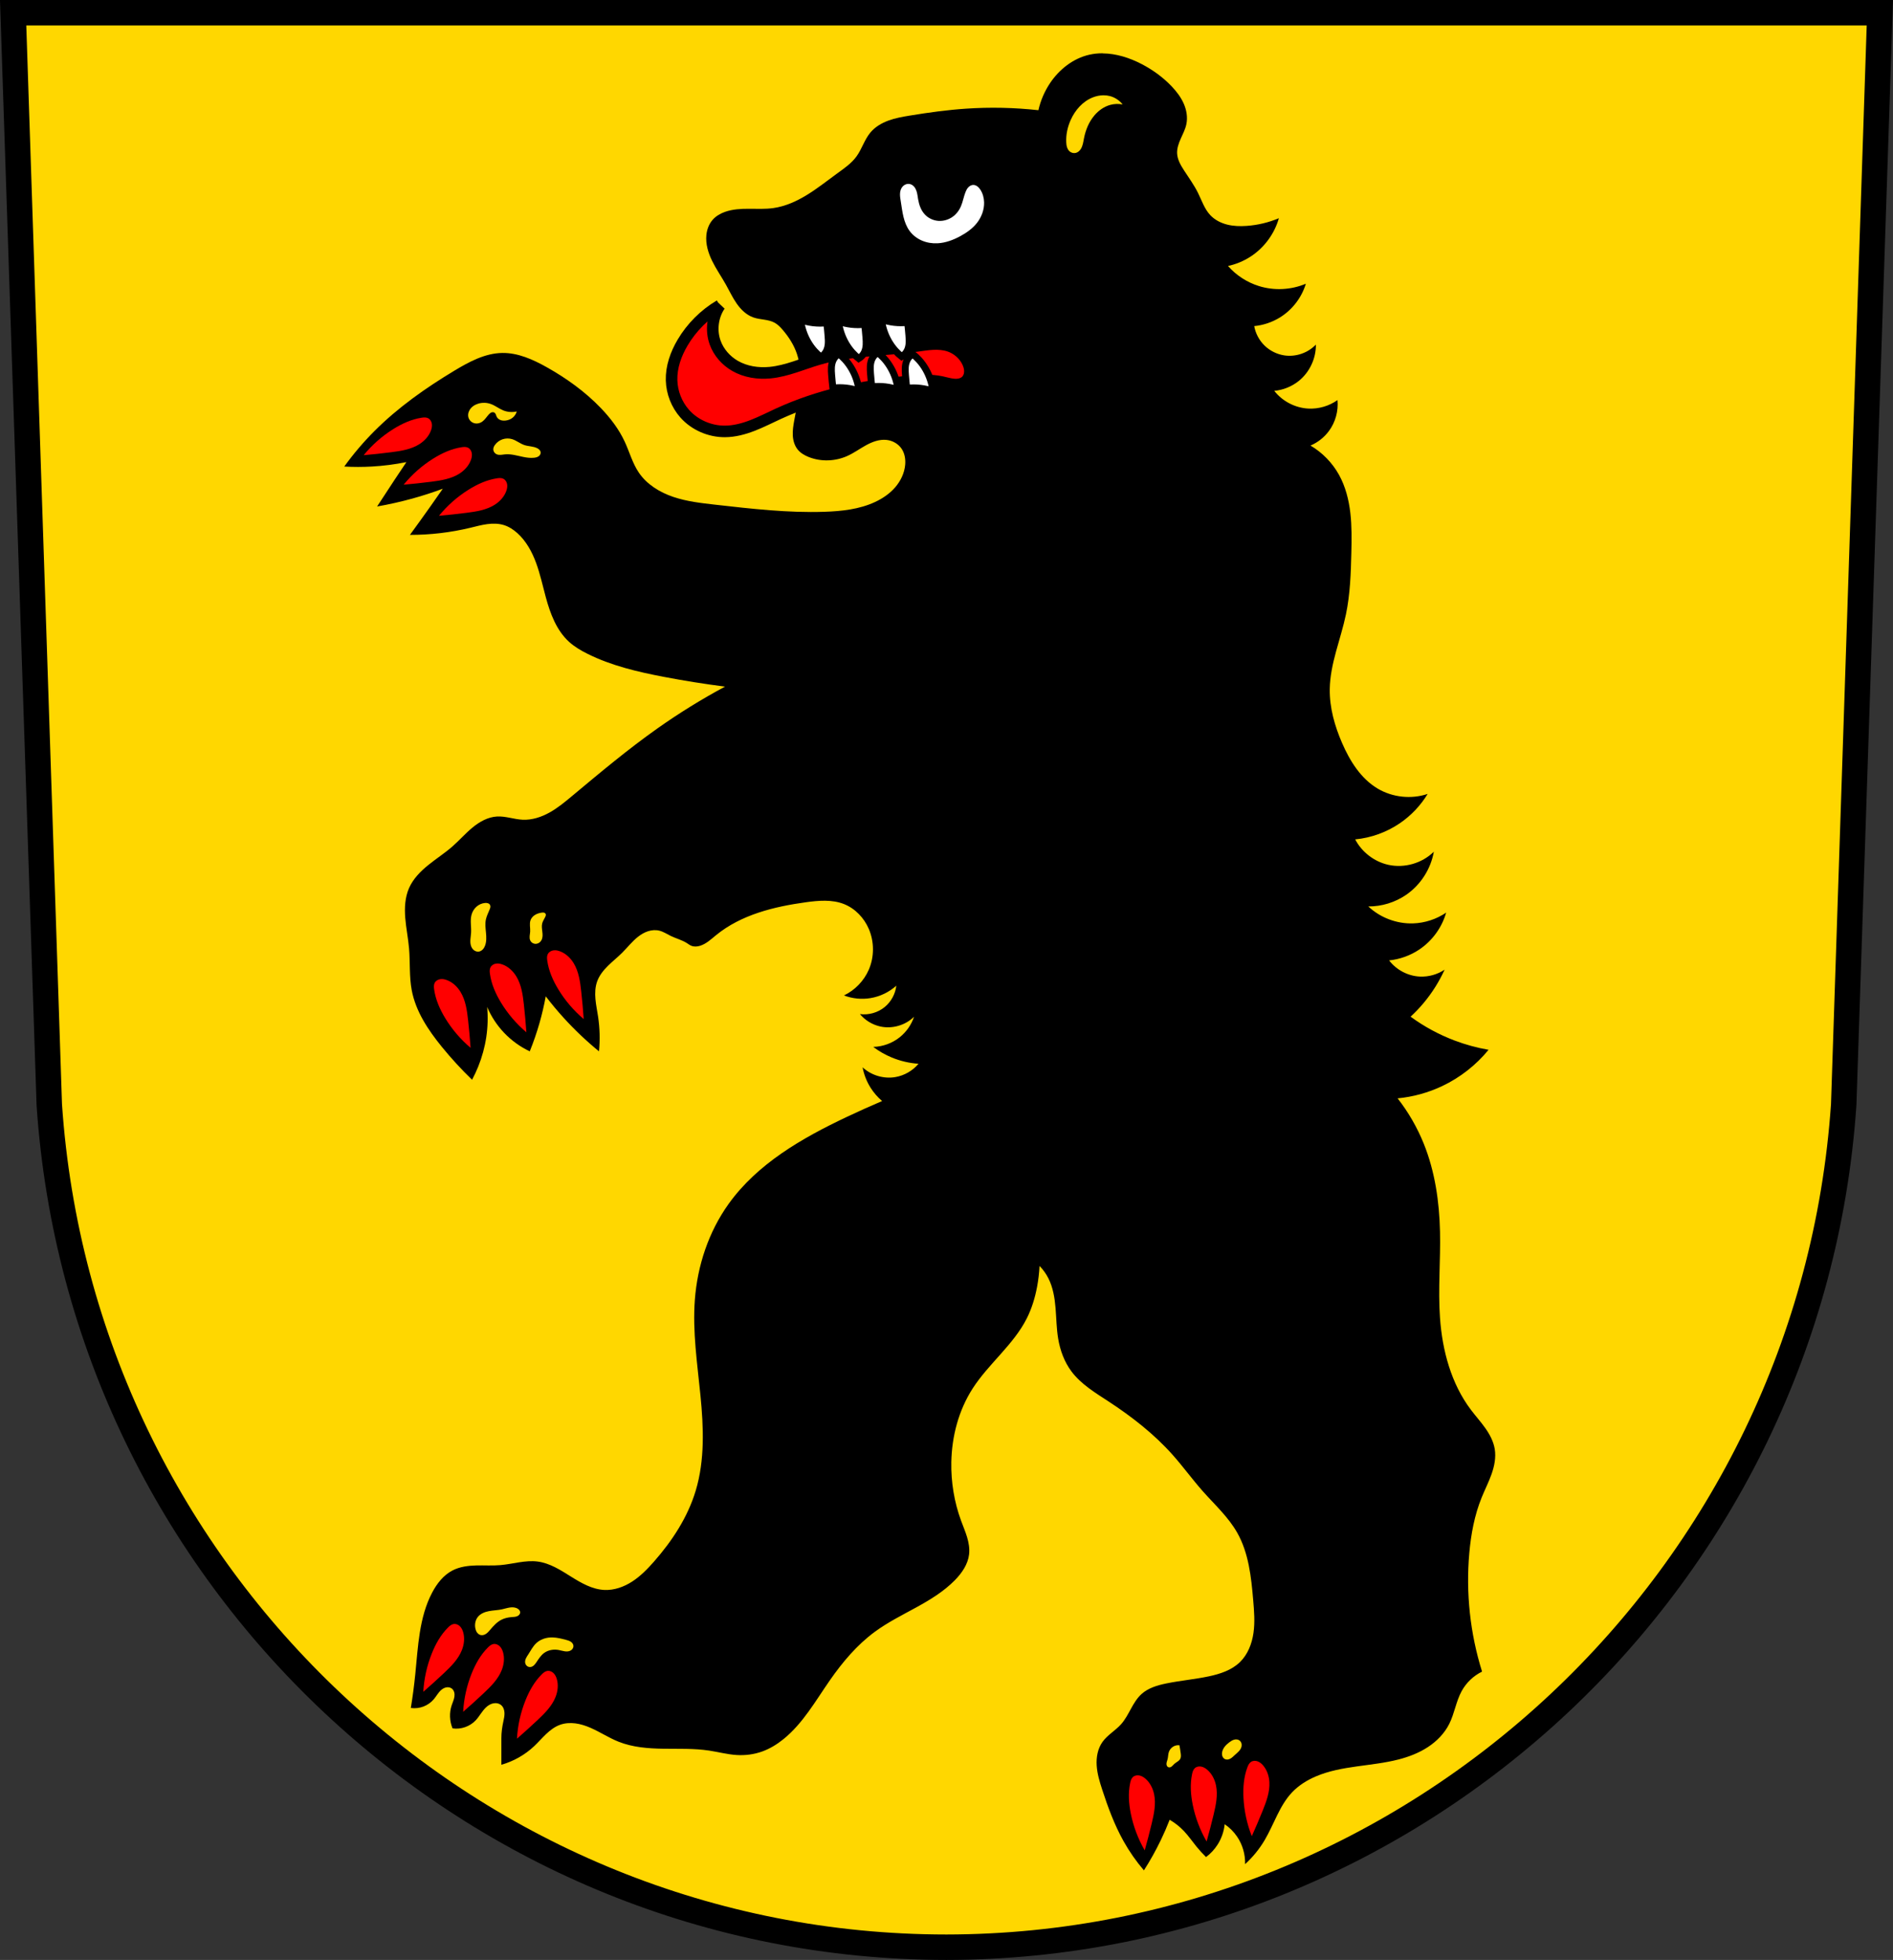 <svg xmlns="http://www.w3.org/2000/svg" width="818.57" height="847.68" viewBox="0 0 818.567 847.678"><rect x="0" y="0" width="818.567" height="847.678" fill="#333333" stroke="none"/><g transform="translate(61.55-117.21)" fill-rule="evenodd"><path d="m-55.87 122.71l15.631 472.29c13.828 204.62 183.92 364.37 387.97 364.39 203.76-.22 373.96-160.08 387.97-364.39l15.631-472.29h-403.6z" fill="#ffd700"/><path d="m-55.87 122.71l15.631 472.29c13.828 204.62 183.92 364.37 387.97 364.39 203.76-.22 373.96-160.08 387.97-364.39l15.631-472.29h-403.6z" fill="none" stroke="#000" stroke-width="11"/><path d="m415.26 140.26c-1.94-.011-3.877.183-5.787.619-6.992 1.596-13.02 6.366-17 12.334-2.359 3.541-4.063 7.516-5 11.666-10.397-1.149-20.897-1.372-31.33-.666-8.157.552-16.265 1.669-24.332 3-3.114.514-6.243 1.066-9.205 2.154-2.962 1.089-5.779 2.751-7.797 5.178-2.552 3.068-3.653 7.106-6 10.334-2.186 3.01-5.324 5.15-8.332 7.334-4.293 3.117-8.446 6.44-12.961 9.225-4.515 2.785-9.454 5.04-14.707 5.775-3.466.485-6.984.301-10.484.291-3.5-.001-7.06.168-10.361 1.338-2.029.72-3.956 1.835-5.373 3.455-1.573 1.799-2.44 4.146-2.686 6.523-.403 3.9.799 7.811 2.531 11.328 1.732 3.517 3.993 6.745 5.912 10.164 1.549 2.76 2.881 5.653 4.699 8.244 1.818 2.591 4.208 4.913 7.197 5.955 1.501.523 3.094.707 4.664.955 1.57.248 3.159.574 4.547 1.348 1.353.754 2.445 1.894 3.453 3.07 2.629 3.067 4.849 6.534 6.141 10.361 1.554 4.604 1.719 9.578 1.256 14.414-.464 4.837-1.536 9.591-2.406 14.371-.394 2.163-.748 4.354-.625 6.549.123 2.195.761 4.419 2.16 6.115 1.22 1.48 2.94 2.471 4.723 3.18 5.339 2.124 11.538 1.883 16.77-.494 2.816-1.28 5.332-3.128 8.04-4.613 2.713-1.485 5.765-2.627 8.84-2.295 2.59.28 5.075 1.674 6.525 3.838 1.339 1.998 1.745 4.513 1.535 6.908-.317 3.608-1.963 7.03-4.332 9.771-2.369 2.739-5.433 4.821-8.717 6.348-6.781 3.153-14.401 3.974-21.875 4.223-15.774.525-31.522-1.298-47.21-3.07-6.125-.692-12.306-1.39-18.14-3.365-5.838-1.975-11.388-5.359-14.861-10.451-2.779-4.075-4.065-8.959-6.141-13.434-2.52-5.435-6.211-10.262-10.361-14.582-6.796-7.07-14.851-12.862-23.41-17.654-5.93-3.32-12.394-6.241-19.19-6.141-7.456.111-14.338 3.827-20.725 7.676-12.391 7.466-24.317 15.861-34.541 26.1-4.751 4.756-9.118 9.896-13.05 15.352 3.962.223 7.935.223 11.896 0 5.03-.283 10.03-.924 14.967-1.918-1.8 2.68-3.591 5.366-5.373 8.06-2.448 3.699-4.878 7.41-7.291 11.131 5.169-.9 10.295-2.054 15.352-3.455 4.407-1.221 8.762-2.629 13.05-4.221-1.779 2.567-3.57 5.126-5.373 7.676-2.911 4.116-5.854 8.208-8.828 12.279 8.78.019 17.562-1.015 26.1-3.07 2.403-.579 4.793-1.239 7.242-1.57 2.449-.331 4.985-.322 7.342.42 2.151.677 4.08 1.944 5.756 3.453 3.803 3.425 6.334 8.06 8.104 12.865 1.769 4.803 2.841 9.827 4.178 14.768 1.934 7.147 4.634 14.451 10.119 19.424 2.338 2.12 5.094 3.729 7.918 5.139 10.316 5.151 21.68 7.813 33.01 9.979 8.781 1.679 17.613 3.087 26.48 4.221-10.08 5.412-19.822 11.439-29.17 18.04-12.799 9.04-24.817 19.13-36.844 29.17-3.128 2.612-6.281 5.238-9.838 7.227-3.557 1.988-7.583 3.322-11.654 3.135-3.74-.172-7.383-1.609-11.121-1.393-3.936.228-7.555 2.283-10.594 4.795-3.039 2.512-5.641 5.509-8.604 8.111-3.299 2.898-7.02 5.28-10.434 8.04-3.418 2.755-6.604 5.985-8.371 10-1.774 4.03-1.996 8.588-1.639 12.98.357 4.392 1.262 8.725 1.639 13.12.515 6.01.041 12.11 1.15 18.04 1.724 9.21 7.133 17.294 13.05 24.561 4.061 4.988 8.421 9.734 13.05 14.201 1-1.868 1.896-3.792 2.686-5.758 1.634-4.07 2.806-8.327 3.455-12.664.646-4.314.774-8.705.383-13.05 1.74 4.105 4.224 7.894 7.293 11.129 3.17 3.342 6.964 6.091 11.129 8.06 1.624-4.01 3.035-8.116 4.223-12.281 1.081-3.791 1.977-7.635 2.686-11.514 2.428 3.176 4.99 6.25 7.676 9.211 4.747 5.232 9.883 10.112 15.352 14.584.486-4.98.356-10.02-.385-14.969-.383-2.562-.928-5.101-1.154-7.682-.226-2.58-.119-5.236.771-7.668.945-2.58 2.721-4.777 4.678-6.705 1.957-1.929 4.12-3.638 6.068-5.576 2.332-2.32 4.357-4.968 6.949-6.992 1.296-1.012 2.736-1.862 4.303-2.361 1.567-.499 3.269-.637 4.865-.242 1.783.441 3.337 1.504 4.99 2.303 2.272 1.098 4.779 1.716 6.908 3.07.63.401 1.227.868 1.918 1.152 1.207.498 2.592.392 3.838 0 2.658-.837 4.749-2.844 6.908-4.605 10.802-8.809 24.953-12.3 38.762-14.199 5.518-.759 11.321-1.273 16.504.768 4.838 1.905 8.687 5.969 10.744 10.744 2.394 5.557 2.408 12.1 0 17.654-2.097 4.834-5.987 8.866-10.744 11.131 3.645 1.393 7.663 1.794 11.512 1.15 4.118-.689 8.03-2.577 11.131-5.373-.4 3.557-2.23 6.933-4.99 9.211-2.956 2.439-6.948 3.58-10.746 3.07 2.241 2.699 5.401 4.622 8.828 5.373 5.153 1.13 10.831-.514 14.584-4.223-1.152 3.446-3.311 6.549-6.141 8.828-3.241 2.61-7.354 4.117-11.514 4.221 2.476 1.869 5.191 3.421 8.06 4.605 3.658 1.511 7.564 2.424 11.514 2.688-2.511 3.01-6.115 5.089-9.979 5.756-5.04.87-10.452-.737-14.199-4.221.581 3.125 1.759 6.137 3.453 8.826 1.359 2.157 3.049 4.104 4.99 5.756-5.16 2.205-10.279 4.509-15.352 6.908-19.318 9.139-38.607 20.231-51.04 37.611-8.63 12.06-13.471 26.659-14.584 41.45-1.038 13.789 1.066 27.591 2.422 41.35 1.356 13.761 1.932 27.916-2.037 41.16-3.433 11.459-10.14 21.718-18.04 30.703-2.821 3.209-5.836 6.305-9.42 8.631-3.584 2.326-7.804 3.85-12.07 3.648-5.263-.248-10.03-3.03-14.498-5.826-4.465-2.797-9.06-5.761-14.285-6.453-5.368-.712-10.724 1.067-16.12 1.535-3.494.303-7.01.053-10.518.145-3.506.092-7.089.553-10.207 2.158-3.925 2.02-6.769 5.688-8.826 9.594-5.639 10.707-6.077 23.267-7.293 35.31-.493 4.879-1.132 9.744-1.918 14.584 1.842.258 3.748.039 5.484-.629 1.736-.668 3.299-1.783 4.494-3.209 1.071-1.278 1.857-2.801 3.105-3.906.624-.552 1.366-.992 2.184-1.156.817-.164 1.713-.033 2.387.457.53.386.897.971 1.082 1.6.185.629.197 1.3.104 1.949-.186 1.298-.773 2.499-1.186 3.744-1.07 3.228-.932 6.842.383 9.979 3.619.535 7.464-.797 9.979-3.455 1.671-1.766 2.757-4.04 4.545-5.689.894-.824 1.976-1.481 3.172-1.699.598-.109 1.219-.106 1.811.035.591.141 1.151.422 1.602.83.453.411.786.943 1 1.516.216.572.318 1.184.34 1.795.044 1.222-.211 2.433-.477 3.627-.531 2.387-.865 4.816-.865 7.262v11.514c5.286-1.501 10.203-4.289 14.201-8.06 1.768-1.666 3.355-3.516 5.115-5.189 1.76-1.674 3.731-3.19 6.01-4.02 2.125-.774 4.447-.92 6.689-.631 2.243.289 4.413 1 6.488 1.9 4.15 1.798 7.952 4.344 12.152 6.02 6.118 2.443 12.826 2.947 19.414 3.043 6.588.096 13.216-.186 19.73.795 3.975.598 7.887 1.665 11.898 1.92 3.764.239 7.582-.252 11.129-1.535 3.358-1.215 6.438-3.122 9.211-5.373 8.379-6.801 13.799-16.468 19.957-25.33 5.501-7.916 11.798-15.408 19.572-21.11 5.541-4.062 11.725-7.139 17.748-10.443 6.02-3.305 11.982-6.911 16.791-11.816 3.02-3.082 5.628-6.844 6.141-11.129.3-2.507-.136-5.05-.857-7.471-.722-2.419-1.725-4.744-2.596-7.113-2.968-8.08-4.385-16.723-4.223-25.33.211-11.193 3.158-22.436 9.211-31.854 6.92-10.766 17.641-18.895 23.412-30.32 2.173-4.301 3.577-8.963 4.463-13.699.556-2.973.911-5.983 1.061-9 1.543 1.579 2.841 3.396 3.834 5.367 1.992 3.955 2.719 8.423 3.086 12.836.367 4.413.402 8.864 1.131 13.232.847 5.081 2.666 10.06 5.75 14.186 4.158 5.562 10.293 9.227 16.1 13.03 10.05 6.583 19.613 14.03 27.604 23 4.528 5.083 8.522 10.621 13.03 15.719 5.184 5.859 11.1 11.208 14.951 18.02 4.952 8.759 6.04 19.11 6.902 29.14.408 4.72.789 9.489.123 14.18-.666 4.691-2.475 9.359-5.877 12.656-3.579 3.468-8.541 5.099-13.416 6.133-6.082 1.29-12.305 1.82-18.396 3.068-3.862.792-7.816 1.952-10.738 4.598-1.952 1.767-3.312 4.082-4.578 6.391-1.266 2.309-2.489 4.678-4.24 6.645-2.47 2.774-5.899 4.64-8.05 7.668-2.069 2.912-2.733 6.64-2.506 10.205.228 3.565 1.281 7.02 2.385 10.418 2.486 7.649 5.291 15.237 9.211 22.26 2.512 4.501 5.473 8.749 8.826 12.664 2.691-4.197 5.127-8.558 7.291-13.05 1.393-2.891 2.674-5.836 3.838-8.826 2.266 1.306 4.341 2.942 6.141 4.84 1.96 2.067 3.581 4.426 5.373 6.641 1.316 1.626 2.727 3.176 4.223 4.639 1.97-1.469 3.669-3.3 4.988-5.373 1.688-2.652 2.748-5.701 3.07-8.828 2.11 1.429 3.944 3.263 5.373 5.373 2.354 3.475 3.58 7.701 3.453 11.896 3.308-3.01 6.164-6.514 8.443-10.361 4.075-6.878 6.39-14.93 11.898-20.725 2.881-3.03 6.51-5.281 10.361-6.908 11.213-4.739 23.906-4.245 35.691-7.291 4.448-1.15 8.795-2.822 12.639-5.338 3.844-2.516 7.174-5.909 9.236-10.01 2.275-4.529 2.948-9.749 5.373-14.199 1.979-3.633 5.111-6.627 8.828-8.443-5.166-16.511-7.05-34.04-5.516-51.27.73-8.193 2.245-16.377 5.334-24 1.382-3.41 3.072-6.696 4.295-10.166 1.223-3.47 1.969-7.203 1.371-10.834-.545-3.31-2.178-6.351-4.117-9.09-1.939-2.737-4.2-5.231-6.217-7.912-8.502-11.304-12.329-25.559-13.332-39.668-.883-12.417.276-24.889 0-37.33-.288-12.947-2.17-25.984-7-38-2.831-7.04-6.659-13.687-11.334-19.668 6.689-.638 13.264-2.45 19.334-5.332 7.713-3.662 14.598-9.06 20-15.668-5-.865-9.92-2.206-14.668-4-6.777-2.56-13.203-6.04-19.05-10.326 2.033-1.875 3.944-3.883 5.715-6.01 3.623-4.347 6.659-9.18 9-14.332-3.116 2.098-6.915 3.166-10.668 3-5.18-.229-10.204-2.866-13.334-7 4.626-.47 9.133-2.089 13-4.668 5.608-3.739 9.821-9.518 11.666-16-4.208 2.868-9.244 4.509-14.334 4.668-7.07.221-14.189-2.479-19.334-7.334 5.782.038 11.564-1.732 16.334-5 6.267-4.293 10.696-11.184 12-18.668-5.06 5-12.721 7.21-19.666 5.668-6.07-1.347-11.462-5.485-14.334-11 6.895-.66 13.614-3.093 19.334-7 4.839-3.306 8.961-7.657 12-12.668-7.104 2.385-15.234 1.509-21.668-2.334-7.256-4.334-11.968-11.913-15.332-19.666-3.2-7.375-5.452-15.296-5.334-23.334.163-11.05 4.742-21.511 7-32.33 1.825-8.748 2.129-17.732 2.334-26.666.132-5.75.225-11.521-.439-17.234-.664-5.713-2.111-11.4-4.895-16.434-2.886-5.219-7.194-9.642-12.334-12.666 3.167-1.349 5.961-3.561 8-6.334 2.793-3.798 4.126-8.642 3.668-13.334-3.651 2.596-8.195 3.912-12.668 3.668-5.679-.31-11.169-3.182-14.666-7.668 3.878-.353 7.64-1.881 10.666-4.332 4.637-3.756 7.419-9.701 7.334-15.668-3.451 3.625-8.719 5.425-13.666 4.668-3.191-.489-6.219-1.997-8.531-4.25-2.312-2.253-3.899-5.241-4.471-8.418 3.88-.374 7.673-1.638 11-3.666 5.395-3.288 9.511-8.618 11.332-14.668-6.377 2.708-13.722 3.07-20.334 1-5.122-1.603-9.787-4.636-13.332-8.666 3.427-.74 6.718-2.102 9.666-4 5.94-3.824 10.414-9.867 12.334-16.666-4.442 1.87-9.193 2.999-14 3.332-2.811.194-5.667.114-8.398-.58-2.731-.694-5.342-2.031-7.27-4.086-2.529-2.697-3.686-6.356-5.332-9.666-1.69-3.398-3.934-6.484-6-9.668-1.455-2.243-2.864-4.664-3-7.334-.113-2.229.677-4.4 1.586-6.438.909-2.038 1.959-4.04 2.414-6.229.62-2.975.082-6.115-1.141-8.896-1.223-2.782-3.102-5.233-5.193-7.438-3.734-3.936-8.187-7.162-13-9.666-5.213-2.712-11.06-4.587-16.881-4.619m.334 18.12c.928-.008 1.855.095 2.756.324 2.19.558 4.182 1.863 5.568 3.648-1.775-.355-3.632-.289-5.377.191-2.622.722-4.939 2.363-6.721 4.418-2.429 2.802-3.898 6.347-4.609 9.986-.309 1.58-.5 3.236-1.344 4.607-.488.793-1.217 1.475-2.113 1.729-.917.259-1.95.027-2.688-.576-.574-.47-.964-1.137-1.193-1.842-.23-.705-.31-1.451-.344-2.191-.151-3.29.576-6.594 1.92-9.602 1.913-4.282 5.235-8.09 9.604-9.793 1.444-.564 2.994-.887 4.541-.9m-267.55 133.01c.93.032 1.855.211 2.729.533 1.869.69 3.458 1.993 5.305 2.742 1.842.747 3.916.909 5.852.457-.299 1.077-.951 2.054-1.83 2.744-.838.658-1.869 1.052-2.926 1.188-.753.097-1.533.064-2.246-.197-.713-.261-1.353-.765-1.686-1.447-.146-.298-.229-.623-.352-.932-.123-.309-.293-.612-.563-.807-.2-.144-.445-.219-.691-.229-.246-.009-.492.044-.719.141-.454.193-.822.543-1.15.91-.91 1.016-1.629 2.229-2.742 3.02-.524.371-1.125.637-1.756.754-.631.117-1.292.084-1.902-.113-.974-.315-1.802-1.066-2.193-2.01-.243-.587-.322-1.238-.25-1.869.072-.631.292-1.24.615-1.787.806-1.365 2.229-2.291 3.748-2.744.892-.266 1.828-.381 2.758-.35m9.82 15.422c.694-.009 1.389.087 2.053.289 1.882.572 3.438 1.936 5.303 2.561.911.305 1.87.425 2.818.58.948.155 1.906.352 2.76.791.363.187.707.419.977.727.269.307.461.694.486 1.102.021.335-.071.674-.24.965-.169.29-.413.535-.691.723-.557.376-1.234.526-1.902.6-1.587.174-3.192-.046-4.756-.367-2.604-.535-5.218-1.36-7.863-1.096-.583.058-1.16.168-1.744.209-.584.041-1.187.001-1.73-.209-.455-.183-.857-.497-1.137-.9-.279-.403-.433-.896-.418-1.387.02-.666.34-1.289.732-1.828.817-1.122 1.992-1.978 3.309-2.416.658-.219 1.351-.333 2.045-.342m-9.02 200.89c.211.016.419.054.619.123.2.069.389.168.553.303.163.134.3.303.387.496.129.287.145.617.096.928-.05.311-.162.61-.279.902-.581 1.453-1.322 2.857-1.645 4.389-.393 1.864-.142 3.793.037 5.689.179 1.896.273 3.868-.404 5.648-.234.615-.561 1.2-1.023 1.668-.462.468-1.066.812-1.719.893-.726.089-1.474-.156-2.053-.604-.579-.447-.993-1.086-1.238-1.775-.33-.927-.361-1.933-.291-2.914.07-.981.237-1.955.291-2.938.071-1.283-.052-2.568-.107-3.852-.056-1.284-.043-2.587.289-3.828.357-1.334 1.092-2.573 2.121-3.494 1.029-.921 2.354-1.515 3.73-1.627.211-.017.426-.024.637-.008m24.307 4.137c.17-.006.339.005.504.043.165.038.326.105.463.205.137.1.249.234.314.391.078.187.085.398.049.598-.036.199-.113.39-.197.574-.431.947-1.067 1.807-1.342 2.811-.324 1.183-.114 2.437.035 3.654.075.609.133 1.221.102 1.834-.032.613-.157 1.229-.436 1.775-.218.429-.529.811-.914 1.1-.385.288-.843.48-1.32.539-.547.068-1.116-.043-1.596-.314-.48-.271-.87-.701-1.088-1.207-.25-.581-.275-1.235-.221-1.865.054-.63.182-1.254.221-1.885.05-.824-.053-1.648-.098-2.473-.045-.824-.03-1.669.246-2.447.339-.956 1.059-1.748 1.918-2.287.859-.539 1.849-.839 2.852-.992.168-.026.338-.047.508-.053m-13.326 300.5c.294-.007.589.005.881.043.583.077 1.158.258 1.656.57.275.172.528.387.717.65.189.263.313.578.318.902.007.375-.147.744-.387 1.033-.24.289-.562.503-.908.648-.768.324-1.624.324-2.455.387-1.522.115-3.042.461-4.396 1.164-1.909.991-3.389 2.631-4.785 4.268-.541.635-1.086 1.283-1.773 1.756-.344.236-.722.426-1.125.533-.403.107-.833.131-1.24.039-.651-.147-1.214-.583-1.6-1.127-.385-.544-.604-1.192-.727-1.848-.31-1.652.006-3.455 1.033-4.785.575-.745 1.351-1.322 2.195-1.738.845-.416 1.761-.675 2.686-.852 1.85-.353 3.752-.379 5.594-.771 1.151-.245 2.272-.632 3.438-.797.291-.041.585-.069.879-.076m17.596 13.02c1.947.051 3.87.539 5.76 1.041.696.185 1.403.377 2.01.758.306.191.584.427.801.715.217.288.37.627.418.984.054.403-.029.821-.217 1.182-.188.361-.476.665-.816.887-.381.249-.825.395-1.275.459-.45.064-.908.048-1.359-.012-.902-.119-1.773-.41-2.668-.576-2.18-.406-4.553-.026-6.336 1.293-1.361 1.01-2.296 2.469-3.232 3.879-.346.52-.702 1.045-1.166 1.463-.464.418-1.055.728-1.68.736-.48.007-.958-.169-1.328-.475-.37-.306-.63-.74-.74-1.207-.156-.663-.012-1.366.26-1.99.271-.625.664-1.187 1.033-1.76 1.092-1.694 2.02-3.542 3.492-4.914 1.664-1.547 3.937-2.36 6.207-2.457.279-.012.556-.013.834-.006m295.76 44.11c.381.025.759.131 1.086.328.422.254.749.656.936 1.111.187.456.234.962.16 1.449-.123.813-.575 1.545-1.123 2.158-.548.613-1.196 1.127-1.803 1.682-.599.548-1.169 1.145-1.873 1.551-.352.203-.735.354-1.137.414-.402.06-.822.025-1.195-.135-.558-.239-.977-.744-1.184-1.314-.207-.57-.213-1.2-.096-1.795.172-.875.604-1.686 1.16-2.383.556-.697 1.235-1.286 1.947-1.822.61-.459 1.259-.89 1.99-1.107.366-.109.75-.162 1.131-.137m-25.432 2.504c.244-.015.489-.008.732.019.216 1.153.399 2.312.549 3.475.052.4.098.804.086 1.207-.012.404-.087.81-.27 1.17-.256.506-.707.886-1.174 1.209-.467.323-.966.605-1.387.986-.386.35-.699.776-1.107 1.1-.204.162-.433.298-.684.371-.25.073-.522.08-.768-.008-.305-.109-.549-.358-.688-.65-.139-.292-.181-.624-.16-.947.042-.646.319-1.25.48-1.877.262-1.021.218-2.109.549-3.109.308-.929.943-1.746 1.768-2.273.618-.396 1.34-.628 2.072-.672"/><path d="m331.99 196.83c-.694-.175-1.446-.084-2.094.22-.648.304-1.191.815-1.564 1.426-.521.853-.706 1.876-.705 2.876.002 1 .18 1.989.339 2.976.359 2.223.627 4.464 1.158 6.652.531 2.188 1.341 4.341 2.682 6.149 1.364 1.838 3.252 3.268 5.359 4.162 2.107.894 4.425 1.259 6.711 1.141 3.476-.178 6.817-1.447 9.875-3.109 2.687-1.46 5.239-3.267 7.132-5.669 1.997-2.534 3.198-5.736 3.109-8.961-.053-1.934-.576-3.875-1.646-5.486-.357-.538-.778-1.042-1.303-1.417-.525-.376-1.161-.617-1.806-.594-.8.028-1.547.46-2.092 1.046-.544.587-.907 1.318-1.2 2.063-.799 2.028-1.135 4.222-2.01 6.218-.603 1.372-1.462 2.638-2.56 3.657-1.904 1.767-4.541 2.741-7.132 2.56-2.2-.153-4.34-1.138-5.852-2.743-1.67-1.774-2.513-4.182-2.926-6.583-.211-1.227-.324-2.481-.731-3.657-.228-.659-.55-1.292-1.01-1.817-.458-.525-1.059-.939-1.735-1.109" fill="#fff"/><g stroke="#000"><path d="m249.7 249.31c-6.601 3.9-12.193 9.492-16.09 16.09-2.913 4.931-4.909 10.55-4.755 16.276.142 5.278 2.168 10.495 5.669 14.447 4.327 4.886 10.846 7.709 17.373 7.681 4.112-.018 8.157-1.103 11.99-2.591 3.834-1.487 7.496-3.377 11.234-5.09 8.565-3.925 17.542-6.926 26.699-9.144 9.611-2.327 19.417-3.793 29.26-4.755 4.813-.47 9.716-.816 14.447.183 1.807.382 3.583.959 5.425 1.101.921.071 1.856.031 2.752-.195.895-.226 1.751-.645 2.43-1.271 1.084-1 1.652-2.484 1.714-3.958.062-1.474-.348-2.939-.982-4.271-1.544-3.244-4.463-5.79-7.863-6.949-2.273-.774-4.713-.947-7.112-.834-2.398.113-4.774.505-7.152.834-14.09 1.948-28.576 1.715-42.24 5.669-7 2.027-13.773 5.147-21.03 5.852-5.212.506-10.64-.314-15.178-2.926-3.902-2.246-7.06-5.825-8.595-10.06-1.909-5.277-1.138-11.448 2.01-16.09z" fill="#f00" stroke-width="5"/><path d="m319.59 255.35c.202 1.677.571 3.333 1.098 4.938 1.038 3.162 2.704 6.126 4.938 8.594.84.928 1.758 1.786 2.742 2.561 1.01-.611 1.843-1.509 2.377-2.561.507-.997.743-2.114.82-3.23.077-1.116 0-2.236-.088-3.352-.149-1.893-.333-3.784-.549-5.67-1.942.228-3.91.228-5.852 0-1.869-.219-3.713-.649-5.486-1.279zm-34.961.182c.202 1.677.571 3.333 1.098 4.937 1.038 3.162 2.704 6.128 4.938 8.596.84.928 1.76 1.786 2.744 2.561 1.01-.611 1.843-1.509 2.377-2.561.507-.997.741-2.116.818-3.232.077-1.116 0-2.236-.088-3.352-.149-1.893-.333-3.782-.549-5.668-1.942.228-3.91.228-5.852 0-1.869-.219-3.713-.651-5.486-1.281zm16.377.652c.202 1.677.569 3.333 1.096 4.938 1.038 3.162 2.704 6.128 4.938 8.596.84.928 1.76 1.786 2.744 2.561 1.01-.611 1.843-1.509 2.377-2.561.507-.997.741-2.116.818-3.232.077-1.116.002-2.236-.086-3.352-.149-1.893-.333-3.782-.549-5.668-1.942.228-3.91.228-5.852 0-1.869-.219-3.713-.651-5.486-1.281zm16.986 13.514c-1.01.611-1.843 1.509-2.377 2.561-.507.997-.743 2.114-.82 3.23-.077 1.116 0 2.238.088 3.354.149 1.893.333 3.782.549 5.668 1.942-.228 3.91-.228 5.852 0 1.869.219 3.713.651 5.486 1.281-.202-1.677-.571-3.333-1.098-4.938-1.038-3.162-2.704-6.128-4.938-8.596-.84-.928-1.758-1.786-2.742-2.561zm-16.824.549c-1.01.611-1.843 1.509-2.377 2.561-.507.997-.743 2.114-.82 3.23-.077 1.116 0 2.238.088 3.354.149 1.893.333 3.782.549 5.668 1.942-.228 3.91-.228 5.852 0 1.869.219 3.713.649 5.486 1.279-.202-1.677-.571-3.333-1.098-4.938-1.038-3.162-2.704-6.126-4.938-8.594-.84-.928-1.758-1.786-2.742-2.561zm31.934.08c-1.01.611-1.843 1.507-2.377 2.559-.507.997-.741 2.116-.818 3.232-.077 1.116 0 2.236.088 3.352.149 1.893.333 3.784.549 5.67 1.942-.228 3.91-.228 5.852 0 1.869.219 3.713.649 5.486 1.279-.202-1.677-.571-3.333-1.098-4.938-1.038-3.162-2.704-6.128-4.938-8.596-.84-.928-1.76-1.784-2.744-2.559z" fill="#fff" stroke-width="3"/></g><path d="m122.15 297.76c-.469-.012-.935.046-1.398.117-4.413.682-8.558 2.593-12.338 4.971-4.806 3.02-9.116 6.835-12.707 11.234 3.998-.35 7.988-.78 11.969-1.289 4.218-.539 8.566-1.219 12.154-3.5 2.208-1.404 4.075-3.435 4.973-5.893.345-.945.546-1.968.375-2.959-.085-.496-.264-.977-.545-1.395-.281-.417-.666-.768-1.119-.986-.422-.204-.895-.288-1.363-.301m17.277 12.766c-.469-.012-.935.046-1.398.117-4.413.682-8.56 2.595-12.34 4.973-4.806 3.02-9.116 6.833-12.707 11.232 3.998-.35 7.99-.78 11.971-1.289 4.218-.539 8.566-1.217 12.154-3.498 2.208-1.404 4.075-3.435 4.973-5.893.345-.945.544-1.97.373-2.961-.085-.496-.264-.977-.545-1.395-.281-.417-.664-.768-1.117-.986-.422-.204-.895-.288-1.363-.301m15.285 13.443c-.469-.012-.937.046-1.4.117-4.413.682-8.558 2.595-12.338 4.973-4.806 3.02-9.116 6.833-12.707 11.232 3.998-.35 7.99-.78 11.971-1.289 4.218-.539 8.566-1.217 12.154-3.498 2.208-1.404 4.075-3.435 4.973-5.893.345-.945.544-1.97.373-2.961-.085-.496-.264-.977-.545-1.395-.281-.417-.664-.768-1.117-.986-.422-.204-.895-.288-1.363-.301m23.766 204.24c-.25-.004-.5.001-.748.049-.497.077-.982.248-1.404.521-.422.273-.78.652-1.01 1.102-.211.419-.304.889-.324 1.357-.021.468.028.936.092 1.4.606 4.424 2.446 8.604 4.758 12.424 2.94 4.858 6.674 9.234 11.01 12.9-.281-4-.64-8-1.08-11.992-.466-4.226-1.069-8.585-3.287-12.213-1.365-2.232-3.365-4.134-5.807-5.074-.704-.271-1.453-.461-2.203-.475m-24.793 5.723c-.25-.004-.501.001-.75.049-.497.077-.982.246-1.404.52-.422.273-.778.652-1 1.102-.211.419-.306.889-.326 1.357-.021.468.03.936.094 1.4.606 4.424 2.444 8.604 4.756 12.424 2.94 4.858 6.676 9.234 11.01 12.9-.281-4-.64-8-1.08-11.99-.466-4.226-1.071-8.587-3.289-12.215-1.365-2.232-3.363-4.132-5.805-5.072-.704-.271-1.453-.461-2.203-.475m-24.12 6.721c-.25-.004-.5.001-.748.049-.497.077-.982.248-1.404.521-.422.273-.78.652-1.01 1.102-.211.419-.304.889-.324 1.357-.021.468.03.936.094 1.4.606 4.424 2.444 8.604 4.756 12.424 2.94 4.858 6.676 9.232 11.01 12.898-.281-4-.642-8-1.082-11.99-.466-4.226-1.069-8.585-3.287-12.213-1.365-2.232-3.363-4.134-5.805-5.074-.704-.271-1.455-.461-2.205-.475m5.369 278.92c-.125.005-.251.019-.375.041-.461.084-.893.291-1.279.557-.386.265-.73.588-1.063.918-3.168 3.147-5.396 7.131-7.05 11.277-2.109 5.272-3.355 10.889-3.672 16.559 3.03-2.635 6-5.329 8.924-8.08 3.094-2.916 6.21-6.02 7.771-9.979.961-2.434 1.276-5.174.557-7.689-.277-.967-.716-1.912-1.438-2.613-.361-.351-.789-.636-1.262-.809-.354-.129-.733-.193-1.109-.18m17.234 8.648c-.125.005-.251.019-.375.041-.461.084-.893.291-1.279.557-.386.265-.73.588-1.063.918-3.168 3.147-5.398 7.131-7.06 11.277-2.109 5.272-3.353 10.889-3.67 16.559 3.03-2.635 6-5.329 8.924-8.08 3.094-2.916 6.211-6.02 7.771-9.977.961-2.434 1.276-5.176.557-7.691-.277-.967-.716-1.912-1.438-2.613-.361-.351-.789-.634-1.262-.807-.354-.129-.733-.195-1.109-.182m23.268 11.635c-.125.005-.251.017-.375.039-.461.084-.893.293-1.279.559-.386.265-.73.588-1.063.918-3.168 3.147-5.396 7.131-7.05 11.277-2.109 5.272-3.355 10.889-3.672 16.559 3.03-2.635 6-5.329 8.924-8.08 3.094-2.916 6.211-6.02 7.771-9.979.961-2.434 1.276-5.174.557-7.689-.277-.967-.716-1.912-1.438-2.613-.361-.351-.789-.636-1.262-.809-.354-.129-.733-.193-1.109-.18m305.32 38.926c-.501.041-.994.205-1.406.494-.384.269-.69.64-.93 1.043-.24.403-.416.838-.58 1.277-1.56 4.184-1.917 8.736-1.688 13.195.292 5.671 1.511 11.293 3.596 16.574 1.647-3.66 3.222-7.352 4.723-11.07 1.589-3.944 3.12-8.07 2.883-12.314-.146-2.613-1.01-5.233-2.715-7.217-.656-.762-1.45-1.438-2.398-1.773-.474-.168-.983-.246-1.484-.205m-23.613 2.414c-.251.002-.501.029-.746.086-.49.115-.956.351-1.32.697-.34.323-.586.734-.764 1.168-.178.434-.29.891-.387 1.35-.925 4.369-.604 8.924.281 13.301 1.126 5.566 3.162 10.946 6 15.861 1.088-3.863 2.101-7.747 3.035-11.65.99-4.135 1.893-8.442 1.031-12.605-.531-2.562-1.769-5.03-3.75-6.738-.761-.657-1.647-1.207-2.635-1.398-.247-.048-.499-.072-.75-.07m-26.77 3.834c-.251.002-.501.03-.746.088-.49.115-.954.349-1.318.695-.34.323-.588.734-.766 1.168-.178.434-.288.893-.385 1.352-.925 4.369-.606 8.922.279 13.299 1.126 5.566 3.164 10.946 6.01 15.861 1.088-3.863 2.099-7.747 3.033-11.65.99-4.135 1.895-8.442 1.033-12.605-.531-2.562-1.769-5.03-3.75-6.738-.761-.657-1.647-1.205-2.635-1.396-.247-.048-.501-.074-.752-.072" fill="#f00"/></g></svg>